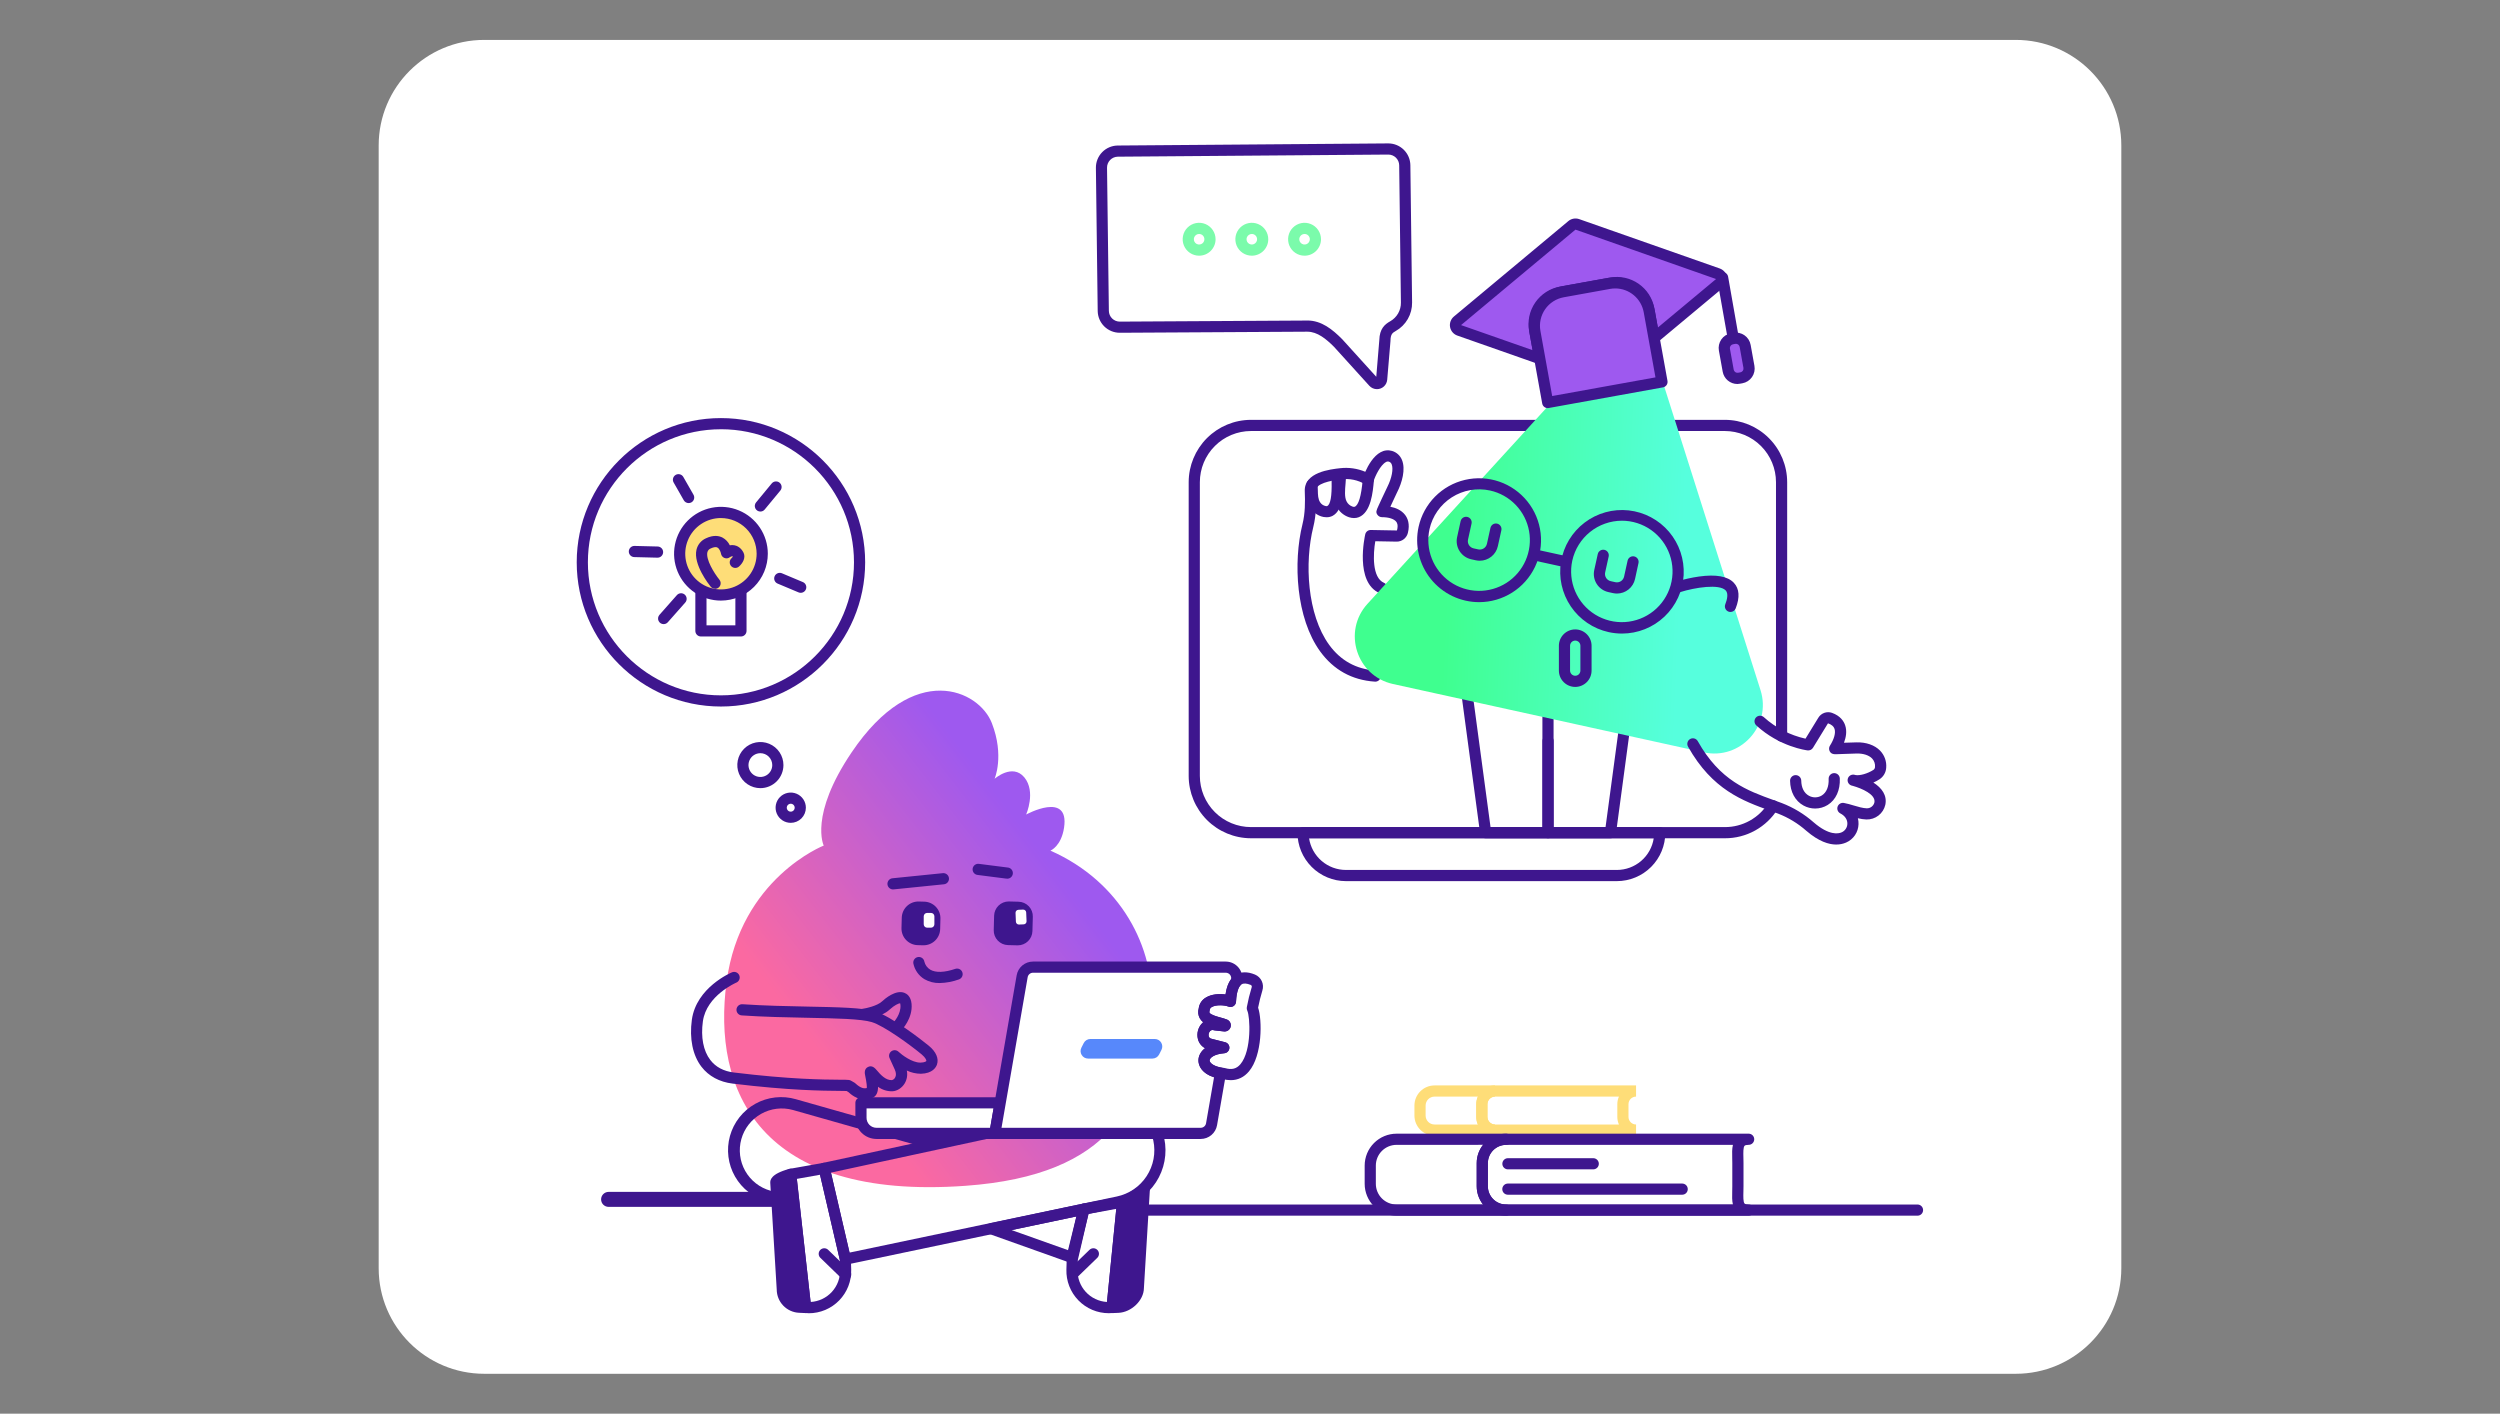 <?xml version="1.0" encoding="UTF-8"?>
<svg id="Layer_1" xmlns="http://www.w3.org/2000/svg" width="73.685in" height="41.667in" xmlns:xlink="http://www.w3.org/1999/xlink" version="1.1" viewBox="0 0 5305.329 3000">
  <rect x="0" y="0" width="5305.329" height="3000" fill="#808080" stroke="none"/>
  <!-- Generator: Adobe Illustrator 29.5.0, SVG Export Plug-In . SVG Version: 2.1.0 Build 137)  -->
  <defs>
    <style>
      .st0 {
        fill: #5788fb;
      }

      .st1 {
        fill: url(#linear-gradient1);
      }

      .st2 {
        fill: url(#linear-gradient);
      }

      .st3 {
        fill: #3e168e;
      }

      .st4 {
        fill: #9e59ef;
      }

      .st5 {
        fill: #fff;
      }

      .st6 {
        fill: #fedd78;
      }

      .st7 {
        fill: #7bfbab;
      }
    </style>
    <linearGradient id="linear-gradient" x1="2908.801" y1="4608.893" x2="3674.939" y2="4575.312" gradientTransform="translate(0 5784) scale(1 -1)" gradientUnits="userSpaceOnUse">
      <stop offset=".213" stop-color="#3fff8f"/>
      <stop offset=".862" stop-color="#56ffdd"/>
    </linearGradient>
    <linearGradient id="linear-gradient1" x1="1210.867" y1="3124.599" x2="2642.944" y2="4231.506" gradientTransform="translate(0 5784) scale(1 -1)" gradientUnits="userSpaceOnUse">
      <stop offset=".375" stop-color="#fb69a1"/>
      <stop offset=".725" stop-color="#9e59ef"/>
    </linearGradient>
  </defs>
  <path class="st5" d="M1027.587,84.67h3250.154c123.62,0,223.983,100.364,223.983,223.983v2382.694c0,123.62-100.364,223.984-223.984,223.984H1027.587c-123.62,0-223.984-100.364-223.984-223.984V308.653c0-123.62,100.364-223.983,223.983-223.983Z"/>
  <path class="st3" d="M1644.301,2561.145h-352.776c-4.218,0-8.264-1.676-11.247-4.659-2.983-2.984-4.658-7.032-4.658-11.251,0-4.219,1.675-8.267,4.658-11.251,2.983-2.972,7.029-4.659,11.247-4.659h352.776c4.219,0,8.264,1.687,11.247,4.659,2.984,2.984,4.659,7.032,4.659,11.251,0,4.219-1.675,8.267-4.659,11.251-2.983,2.984-7.028,4.659-11.247,4.659h0Z"/>
  <path class="st3" d="M4069.192,2579.831h-1643.515c-3.143,0-6.151-1.247-8.377-3.473s-3.473-5.234-3.473-8.389c0-3.143,1.247-6.151,3.473-8.377,2.226-2.226,5.234-3.473,8.377-3.473h1643.515c3.143,0,6.151,1.247,8.377,3.473,2.226,2.226,3.473,5.234,3.473,8.377,0,3.155-1.247,6.164-3.473,8.389-2.226,2.226-5.234,3.473-8.377,3.473h0Z"/>
  <path class="st3" d="M3660.441,1778.888h-1005.673c-35.061-.049-68.667-13.99-93.456-38.767-24.789-24.789-38.73-58.395-38.779-93.444v-623.497c.049-35.061,13.99-68.667,38.779-93.458,24.789-24.789,58.395-38.733,93.456-38.773h1005.673c35.049.057,68.63,14.009,93.407,38.795,24.776,24.781,38.718,58.387,38.754,93.436v538.821c0,3.143-1.247,6.151-3.473,8.377-2.226,2.226-5.234,3.473-8.377,3.473-3.155,0-6.164-1.247-8.389-3.473-2.226-2.226-3.473-5.234-3.473-8.377v-538.821c-.037-28.775-11.471-56.352-31.821-76.702-20.337-20.342-47.926-31.786-76.69-31.821h-1005.612c-28.775.034-56.353,11.478-76.702,31.821-20.337,20.35-31.784,47.926-31.821,76.702v623.497c.037,28.763,11.483,56.353,31.821,76.69,20.349,20.337,47.926,31.784,76.702,31.808h1005.673c18.478.049,36.663-4.635,52.818-13.623,16.155-8.989,29.729-21.964,39.427-37.691.819-1.345,1.883-2.495,3.155-3.424,1.26-.917,2.703-1.578,4.219-1.932,1.529-.367,3.106-.416,4.647-.171,1.553.257,3.033.807,4.353,1.639,1.333.819,2.483,1.908,3.388,3.18.917,1.272,1.565,2.715,1.908,4.244.355,1.529.391,3.106.135,4.647-.269,1.541-.844,3.021-1.676,4.341-11.813,19.163-28.347,34.976-48.024,45.921-19.677,10.945-41.836,16.656-64.35,16.583Z"/>
  <path class="st3" d="M3417.58,1778.888h-132.37c-3.155,0-6.164-1.26-8.389-3.473-2.226-2.226-3.473-5.246-3.473-8.389v-194.665c0-3.143,1.247-6.151,3.473-8.377,2.226-2.226,5.234-3.473,8.389-3.473,3.143,0,6.151,1.247,8.377,3.473,2.226,2.226,3.473,5.234,3.473,8.377v182.815h110.137l27.345-203.568c.183-1.565.66-3.082,1.431-4.464.77-1.382,1.81-2.593,3.057-3.559,1.235-.978,2.666-1.688,4.195-2.104,1.516-.416,3.106-.514,4.672-.306,1.565.208,3.07.734,4.439,1.529,1.358.795,2.544,1.859,3.485,3.131.942,1.26,1.627,2.703,2.005,4.231.379,1.541.453,3.131.208,4.684l-28.702,213.878c-.391,2.837-1.798,5.442-3.95,7.325-2.165,1.895-4.928,2.935-7.802,2.935Z"/>
  <path class="st3" d="M3285.113,1778.888h-132.37c-2.874,0-5.65-1.027-7.815-2.923-2.152-1.883-3.559-4.5-3.938-7.338l-38.534-286.899c-.245-1.553-.171-3.143.208-4.684.379-1.529,1.064-2.972,2.006-4.231.942-1.272,2.128-2.336,3.497-3.131,1.357-.795,2.862-1.321,4.427-1.529s3.155-.11,4.684.306c1.516.416,2.947,1.125,4.182,2.103,1.247.966,2.287,2.177,3.057,3.559s1.26,2.898,1.431,4.464l37.152,276.589h110.076v-237.431c0-3.143,1.247-6.151,3.473-8.377,2.226-2.226,5.234-3.473,8.377-3.473s6.164,1.247,8.389,3.473c2.214,2.226,3.473,5.234,3.473,8.377v249.281c0,3.131-1.247,6.139-3.449,8.353-2.201,2.226-5.197,3.485-8.328,3.51h0Z"/>
  <path class="st3" d="M2918.003,1446.497h-.819c-48.257-3.388-87.133-24.935-115.603-64.094-51.216-70.416-57.661-189.064-37.568-269.863,5.845-23.492,5.821-47.718,4.892-70.392-1.59-40.026,54.188-46.239,75.198-48.587,18.087-2.067,36.407.562,53.197,7.607,6.335-14.333,17.586-33.557,32.713-41.592,3.644-2.042,7.668-3.339,11.826-3.791,4.146-.452,8.353-.073,12.352,1.137,4.684,1.394,8.988,3.816,12.608,7.093,3.608,3.278,6.445,7.325,8.279,11.85,8.279,19.652.281,48.22-9.979,68.361-.086.196-.183.391-.293.563-1.064,2.006-8.622,18.062-14.32,30.549,11.128,2.152,23.26,6.934,31.233,17.243,5.43,6.995,10.774,19.396,5.944,38.424-1.321,5.246-4.366,9.906-8.634,13.232-4.268,3.339-9.527,5.148-14.944,5.148l-45.554-.844c-4.574,27.308-7.179,77.387,18.662,88.369,2.898,1.235,5.185,3.559,6.359,6.481,1.174,2.911,1.149,6.176-.073,9.074-1.235,2.898-3.559,5.185-6.482,6.359-2.91,1.174-6.176,1.15-9.074-.073-53.381-22.673-31.637-120.703-30.696-124.861.599-2.654,2.103-5.026,4.244-6.714,2.14-1.675,4.806-2.568,7.533-2.507l55.325,1.027c.183-.147.318-.367.379-.599,3.045-11.813-.55-16.448-1.712-17.977-4.72-6.054-15.935-9.649-30.182-9.649-1.822,0-3.632-.428-5.271-1.235s-3.057-1.993-4.17-3.449c-4.305-5.687-2.654-9.331,1.834-19.078l7.13-15.47c9.331-20.105,11.19-23.713,11.777-24.899,9.478-18.723,13.257-38.534,9.16-48.208-.502-1.345-1.309-2.544-2.372-3.51-1.052-.966-2.323-1.663-3.706-2.03-1.027-.293-2.091-.355-3.143-.196s-2.055.538-2.935,1.125c-11.642,6.188-22.979,29.974-26.195,40.736-.526,1.798-1.492,3.461-2.788,4.818-1.309,1.357-2.923,2.385-4.696,3.008-1.785.611-3.681.783-5.552.514-1.859-.269-3.632-.978-5.173-2.067-15.067-8.891-32.664-12.547-50.018-10.395-25.034,2.8-54.726,9.221-54.151,24.055,1.003,24.459,1.003,50.715-5.552,77.093-18.772,75.43-13.22,185.64,33.728,250.211,24.141,33.215,57.135,51.485,98.066,54.359,3.143.098,6.115,1.455,8.255,3.754,2.152,2.299,3.302,5.356,3.192,8.499-.11,3.143-1.467,6.115-3.767,8.267-2.299,2.14-5.356,3.29-8.5,3.18l.037-.061h0Z"/>
  <path class="st3" d="M2873.366,1099.381c-3.583-.024-7.142-.611-10.554-1.737-5.723-1.908-11.019-4.916-15.568-8.866-4.561-3.95-8.291-8.756-10.982-14.161-7.57-14.957-5.931-33.618-4.513-50.079.416-4.61.783-8.988.929-12.939.061-1.553.416-3.082,1.064-4.5.648-1.419,1.578-2.69,2.715-3.754,1.137-1.064,2.482-1.883,3.938-2.434,1.455-.538,3.008-.783,4.574-.734,1.553.061,3.082.416,4.501,1.064,1.418.648,2.69,1.577,3.754,2.715,1.052,1.137,1.883,2.483,2.421,3.938.55,1.455.795,3.008.746,4.574-.159,4.525-.562,9.172-.99,14.113-1.174,13.293-2.483,28.409,2.152,37.348,1.272,2.605,3.045,4.916,5.222,6.824,2.177,1.908,4.708,3.375,7.448,4.305,1.419.587,2.984.734,4.488.428,8.316-3.314,14.052-22.526,17.085-57.111l.135-1.516c.281-3.143,1.81-6.041,4.231-8.059,2.421-2.03,5.552-2.996,8.695-2.715s6.054,1.81,8.071,4.231c2.018,2.434,2.996,5.552,2.715,8.695l-.135,1.492c-2.152,23.297-5.846,66.686-31.943,77.069-3.253,1.26-6.714,1.871-10.199,1.81h-.001Z"/>
  <path class="st3" d="M2815.032,1097.657c-2.103,0-4.207-.196-6.274-.575-5.466-1.064-10.664-3.204-15.299-6.298s-8.609-7.081-11.691-11.716c-8.463-12.743-8.72-26.647-8.939-38.803,0-3.742-.147-7.276-.416-10.774-.22-3.143.807-6.249,2.861-8.634,2.054-2.385,4.977-3.864,8.12-4.097,3.143-.232,6.262.795,8.646,2.862,2.385,2.055,3.852,4.977,4.085,8.12.306,4.207.391,8.23.452,12.131.22,10.786.367,19.237,5.002,26.195,1.321,2.018,3.021,3.742,5.014,5.1,1.993,1.345,4.244,2.275,6.604,2.739,1.125.33,2.323.33,3.448,0,6.787-3.681,9.894-21.059,9.196-51.718v-1.357c-.024-1.565.245-3.106.807-4.561.575-1.455,1.419-2.776,2.495-3.901,1.076-1.125,2.372-2.018,3.791-2.654,1.431-.624,2.959-.954,4.525-.99,1.553-.037,3.094.245,4.549.807,1.455.563,2.776,1.406,3.901,2.495,1.125,1.076,2.018,2.36,2.654,3.791.624,1.419.954,2.96.991,4.513v1.308c.477,21.169,1.333,60.572-21.548,73.021-4.011,2.079-8.475,3.106-12.975,2.996h0Z"/>
  <path class="st2" d="M3736.091,1464.681l-204.167-643.757c-1.027-3.713-2.397-7.322-4.097-10.776l-.868.302-233.322,42.135-391.532,428.67c-53.54,58.603-23.541,153.172,53.882,170.268l659.512,145.063c77.68,17.011,144.574-56.255,120.593-131.905Z"/>
  <path class="st3" d="M3138.949,1277.843c-19.677,0-39.109-4.427-56.854-12.926-17.745-8.512-33.349-20.888-45.676-36.211-12.339-15.336-21.071-33.239-25.572-52.403-4.488-19.151-4.635-39.072-.416-58.297,5.344-24.19,17.414-46.386,34.829-64.02,17.414-17.634,39.452-29.986,63.58-35.624,24.128-5.65,49.369-4.366,72.789,3.705,23.431,8.084,44.098,22.612,59.63,41.922,15.531,19.31,25.29,42.619,28.14,67.236,2.862,24.618-1.309,49.529-11.997,71.884-10.701,22.355-27.491,41.237-48.452,54.457-20.961,13.22-45.224,20.252-70,20.276ZM3033.569,1123.094c-4.549,20.814-2.837,42.509,4.928,62.345,7.778,19.836,21.255,36.932,38.73,49.113,17.476,12.18,38.167,18.907,59.471,19.335,21.303.416,42.252-5.479,60.205-16.95,17.94-11.483,32.09-28.017,40.638-47.535,8.56-19.518,11.129-41.127,7.411-62.1-3.73-20.973-13.587-40.381-28.335-55.753-14.749-15.372-33.716-26.036-54.518-30.634-27.944-6.115-57.172-.893-81.263,14.516s-41.09,39.745-47.266,67.664Z"/>
  <path class="st3" d="M3442.198,1344.505c-9.6,0-19.163-1.039-28.543-3.106-32.726-7.252-61.428-26.758-80.212-54.53-18.784-27.76-26.219-61.66-20.778-94.74,5.455-33.08,23.358-62.809,50.055-83.086,26.696-20.276,60.143-29.558,93.468-25.938,33.325,3.632,63.996,19.885,85.702,45.419,21.707,25.547,32.811,58.431,31.026,91.903-1.798,33.471-16.351,64.998-40.662,88.075-24.312,23.077-56.536,35.954-90.056,36.003ZM3441.721,1105.007c-24.544.073-48.33,8.512-67.444,23.908-19.114,15.397-32.408,36.859-37.691,60.816-4.745,21.768-2.617,44.466,6.09,64.974,8.695,20.496,23.554,37.801,42.497,49.504,18.955,11.716,41.066,17.255,63.299,15.861,22.22-1.382,43.475-9.637,60.816-23.615,17.341-13.978,29.925-32.995,36.015-54.42,6.078-21.426,5.357-44.209-2.054-65.219-7.411-20.998-21.157-39.183-39.341-52.048-18.185-12.865-39.916-19.762-62.186-19.762Z"/>
  <path class="st3" d="M3140.367,1189.914c-2.898,0-5.784-.306-8.622-.929l-9.747-2.152c-10.138-2.275-18.968-8.475-24.556-17.231-5.601-8.756-7.509-19.371-5.307-29.521l7.496-34.095c.33-1.529.966-2.959,1.859-4.244.893-1.272,2.018-2.372,3.339-3.204,1.309-.844,2.776-1.419,4.305-1.688s3.106-.245,4.623.086c1.529.342,2.972.966,4.244,1.859,1.284.893,2.372,2.03,3.204,3.339.844,1.308,1.419,2.776,1.687,4.305.281,1.541.245,3.106-.086,4.635l-7.509,34.095c-.881,4.036-.122,8.255,2.103,11.74,2.226,3.473,5.735,5.931,9.771,6.812l9.747,2.152c4.036.893,8.255.135,11.74-2.091,3.473-2.226,5.931-5.748,6.812-9.783l7.509-34.095c.734-2.996,2.629-5.589,5.246-7.215,2.629-1.639,5.784-2.177,8.805-1.516,3.021.66,5.65,2.483,7.35,5.063s2.323,5.723,1.749,8.756l-7.509,34.095c-1.932,8.719-6.763,16.522-13.721,22.123-6.958,5.601-15.605,8.671-24.532,8.707Z"/>
  <path class="st3" d="M3431.51,1259.572c-2.898,0-5.797-.318-8.622-.954l-9.747-2.152c-5.039-1.113-9.808-3.204-14.039-6.151-4.232-2.959-7.839-6.714-10.615-11.055-2.776-4.354-4.671-9.209-5.577-14.284-.905-5.075-.795-10.285.318-15.323l7.497-34.095c.746-3.008,2.629-5.589,5.259-7.228,2.617-1.626,5.772-2.164,8.793-1.504,3.021.66,5.662,2.47,7.362,5.063,1.7,2.58,2.323,5.723,1.736,8.756l-7.496,34.095c-.893,4.036-.135,8.255,2.091,11.74s5.748,5.943,9.783,6.836l9.734,2.152c4.036.893,8.267.135,11.74-2.091,3.485-2.226,5.931-5.748,6.824-9.783l7.497-34.095c.746-2.996,2.629-5.589,5.246-7.228,2.629-1.626,5.784-2.165,8.805-1.504s5.662,2.483,7.362,5.063c1.7,2.58,2.323,5.723,1.736,8.756l-7.411,34.12c-1.932,8.732-6.763,16.534-13.721,22.147-6.958,5.613-15.629,8.683-24.556,8.719Z"/>
  <path class="st3" d="M3320.015,1203.293c-.856,0-1.712-.086-2.544-.281l-59.165-12.926c-2.996-.746-5.589-2.629-7.228-5.258-1.627-2.617-2.165-5.785-1.504-8.793.66-3.021,2.483-5.662,5.063-7.362s5.724-2.324,8.756-1.736l59.165,12.926c2.85.636,5.356,2.299,7.069,4.672,1.7,2.373,2.47,5.283,2.152,8.181-.318,2.911-1.688,5.589-3.865,7.546-2.165,1.944-4.989,3.033-7.9,3.033Z"/>
  <path class="st3" d="M3672.291,1298.669c-1.467,0-2.935-.269-4.305-.807-2.935-1.149-5.283-3.412-6.555-6.286-1.259-2.886-1.333-6.139-.196-9.074,3.84-9.832,7.105-22.918.929-29.534-13.452-14.345-64.668-6.457-96.843,3.644-2.996.954-6.249.673-9.038-.783-2.788-1.443-4.892-3.938-5.845-6.946-.942-2.996-.66-6.249.783-9.037,1.455-2.788,3.95-4.892,6.946-5.846,15.446-4.684,31.234-8.206,47.205-10.529,36.138-5.075,61.061-.611,74.073,13.269,11.764,12.547,13.061,30.842,3.877,54.383-.856,2.226-2.372,4.133-4.341,5.479-1.969,1.345-4.305,2.067-6.689,2.067Z"/>
  <path class="st3" d="M3342.835,1457.723c-9.196-.012-18.002-3.669-24.507-10.162-6.506-6.506-10.163-15.323-10.175-24.52v-52.671c0-9.196,3.657-18.014,10.163-24.52,6.506-6.506,15.323-10.162,24.52-10.162,9.196,0,18.014,3.657,24.519,10.162,6.506,6.506,10.163,15.323,10.163,24.52v52.671c-.012,9.196-3.669,18.014-10.175,24.52-6.494,6.494-15.311,10.15-24.507,10.162h-0ZM3342.835,1359.4c-2.911,0-5.699,1.162-7.753,3.216-2.054,2.054-3.216,4.843-3.216,7.753v52.671c0,2.911,1.162,5.699,3.216,7.766,2.054,2.055,4.843,3.204,7.753,3.204,2.91,0,5.699-1.149,7.753-3.204,2.067-2.067,3.216-4.855,3.216-7.766v-52.671c0-2.911-1.15-5.699-3.216-7.753-2.054-2.055-4.843-3.216-7.753-3.216Z"/>
  <path class="st3" d="M3896.784,1792.23c-15.605,0-37.067-6.323-63.507-29.167-17.781-15.702-38.216-28.115-60.351-36.639-5.479-2.055-11.043-4.048-16.669-6.078-57.429-20.716-122.549-44.16-174.059-135.94-.758-1.357-1.247-2.85-1.431-4.39-.183-1.553-.061-3.118.367-4.623.416-1.492,1.137-2.898,2.103-4.121.954-1.223,2.152-2.238,3.51-3.008,1.357-.758,2.861-1.247,4.402-1.431,1.541-.183,3.119-.061,4.61.367,1.504.416,2.898,1.137,4.121,2.103,1.223.954,2.25,2.152,3.008,3.51,47.181,84.064,105.245,104.988,161.414,125.228,5.748,2.055,11.386,4.109,16.913,6.164,24.813,9.514,47.731,23.382,67.652,40.944,32.701,28.286,52.317,24.275,59.239,21.23,3.546-1.529,6.591-4.048,8.768-7.252,2.177-3.216,3.388-6.971,3.485-10.847.269-9.074-5.149-17.109-14.871-22.086-2.532-1.296-4.513-3.449-5.589-6.078-1.076-2.617-1.174-5.552-.281-8.243.905-2.691,2.739-4.977,5.173-6.433,2.434-1.455,5.32-1.981,8.12-1.492,7.007,1.382,13.941,3.167,20.753,5.344,9.502,2.837,19.396,5.772,27.773,6.053,3.706.11,7.338-1.052,10.297-3.29,2.959-2.226,5.063-5.405,5.98-9.001,3.559-17.084-27.161-30.169-45.799-35.342-1.015-.208-2.006-.489-2.996-.795-2.886-.966-5.295-3.021-6.714-5.711-1.419-2.69-1.749-5.833-.917-8.768.832-2.923,2.764-5.418,5.393-6.971,2.617-1.541,5.735-2.018,8.707-1.333.734.171,1.48.367,2.152.587,9.074,1.737,25.865-2.984,38.082-10.909.978-.66,1.785-1.541,2.372-2.568.587-1.015.929-2.165,1.015-3.339.355-3.326-.024-6.702-1.101-9.869-1.076-3.167-2.837-6.066-5.148-8.499-6.787-6.995-19.017-10.896-32.738-10.444h-1.015c-2.311,0-21.365.685-31.601,1.076l-9.649.342c-4.879.196-12.938.477-15.69-8.279-.502-1.639-.648-3.363-.404-5.063.232-1.7.832-3.326,1.761-4.757,8.915-13.966,12.535-27.333,9.674-35.734-1.749-5.161-6.164-8.952-13.489-11.606-.135-.012-.257.012-.379.061-.11.061-.208.159-.269.269l-31.539,51.485c-1.186,1.932-2.898,3.485-4.941,4.476-2.054.978-4.329,1.357-6.579,1.088-2.397-.281-59.422-7.594-108.804-53.026-2.311-2.128-3.693-5.087-3.816-8.23-.134-3.143.991-6.213,3.119-8.524,2.128-2.311,5.087-3.693,8.23-3.816,3.143-.135,6.213.991,8.524,3.119,25.021,22.575,55.46,38.29,88.369,45.603l27.308-44.551c2.91-4.769,7.387-8.389,12.657-10.248,5.259-1.871,11.019-1.871,16.289-.012,17.867,6.469,24.997,17.867,27.858,26.281,4.317,12.608,1.81,25.853-2.47,37.177,17.243-.648,23.957-.868,26.464-.819,20.411-.624,38.791,5.797,50.213,17.61,4.635,4.782,8.194,10.505,10.419,16.779,2.238,6.274,3.094,12.963,2.519,19.603-.306,4.855-1.749,9.588-4.195,13.807-2.458,4.207-5.846,7.802-9.93,10.48-4.158,2.678-8.524,5.038-13.061,7.044,17.855,11.398,29.485,27.174,25.327,47.156-2.042,9.062-7.178,17.121-14.516,22.808-7.35,5.686-16.436,8.646-25.718,8.365-6.078-.269-12.119-1.162-18.026-2.654,1.052,4.097,1.516,8.328,1.382,12.559-.22,8.365-2.825,16.485-7.509,23.407-4.684,6.922-11.263,12.364-18.931,15.678-6.579,2.825-13.673,4.256-20.826,4.182Z"/>
  <path class="st3" d="M3851.976,1715.797c-8.56-.012-16.986-2.152-24.507-6.249-17.879-9.759-28.335-28.947-28.702-52.635-.049-3.143,1.162-6.176,3.351-8.426,2.189-2.262,5.185-3.559,8.328-3.595,3.143-.049,6.176,1.162,8.438,3.351,2.25,2.189,3.547,5.185,3.596,8.328.208,15.091,6.029,26.525,16.35,32.151,4.195,2.311,8.915,3.473,13.697,3.363,4.782-.11,9.453-1.48,13.526-3.987,10.065-6.261,15.238-18.747,14.553-35.11-.135-3.143.978-6.212,3.106-8.524,2.128-2.324,5.1-3.693,8.243-3.828,3.143-.135,6.213.978,8.524,3.106,2.323,2.128,3.693,5.1,3.828,8.243,1.064,24.911-8.316,45.407-25.706,56.242-7.998,4.965-17.219,7.582-26.623,7.57Z"/>
  <path class="st4" d="M3645.717,580.977l-298.418-104.811c-1.92-.68-3.975-.847-5.98-.489-2.006.36-3.877,1.233-5.442,2.536l-242.922,202.596c-1.602,1.331-2.813,3.061-3.522,5.013-.709,1.953-.88,4.059-.514,6.104.367,2.043,1.272,3.952,2.629,5.533,1.345,1.58,3.082,2.774,5.051,3.461l171.014,60.088-10.97-60.822c-1.614-8.932-1.443-18.096.477-26.966,1.932-8.87,5.589-17.274,10.762-24.73,5.173-7.457,11.765-13.823,19.408-18.732,7.631-4.909,16.155-8.266,25.094-9.879l106.468-19.224c8.94-1.614,18.099-1.452,26.966.476s17.28,5.584,24.728,10.759c7.46,5.175,13.831,11.769,18.735,19.405,4.904,7.635,8.267,16.162,9.881,25.094l10.97,60.822,139.23-116.105c1.59-1.333,2.813-3.065,3.522-5.019.697-1.954.881-4.06.514-6.106-.379-2.045-1.284-3.955-2.629-5.537-1.345-1.581-3.094-2.779-5.051-3.468h0Z"/>
  <path class="st3" d="M3267.613,772.861c-1.333.002-2.654-.223-3.913-.668l-171.051-60.09c-3.938-1.378-7.435-3.776-10.15-6.951-2.703-3.175-4.525-7.012-5.271-11.119-.734-4.108-.367-8.338,1.052-12.26,1.431-3.921,3.877-7.393,7.093-10.06l242.898-202.596c3.143-2.61,6.91-4.362,10.933-5.087,4.023-.725,8.157-.399,12.021.949l298.418,104.811c3.913,1.409,7.387,3.823,10.077,7.001,2.69,3.177,4.488,7.006,5.234,11.102.734,4.096.379,8.313-1.027,12.229-1.406,3.916-3.828,7.393-6.995,10.079l-139.218,116.106c-1.59,1.33-3.498,2.22-5.54,2.579-2.042.361-4.146.177-6.102-.53-1.945-.707-3.681-1.913-5.014-3.498-1.345-1.586-2.238-3.494-2.605-5.536l-10.97-60.821c-1.333-7.402-4.121-14.468-8.181-20.796-4.06-6.329-9.331-11.794-15.507-16.085-6.176-4.291-13.134-7.323-20.484-8.924s-14.944-1.739-22.343-.405l-106.492,19.246c-14.944,2.717-28.189,11.248-36.847,23.721-8.646,12.473-12.009,27.869-9.319,42.812l10.97,60.8c.306,1.708.232,3.462-.208,5.14s-1.247,3.238-2.36,4.57c-1.113,1.332-2.507,2.403-4.072,3.139-1.578.735-3.29,1.117-5.026,1.118v.021h-.001ZM3343.349,487.287l-242.812,202.596,151.802,53.192-7.374-40.799c-3.791-21.133.954-42.908,13.195-60.546,12.242-17.637,30.989-29.698,52.109-33.533l106.468-19.224c21.132-3.812,42.912.923,60.559,13.165,17.647,12.243,29.705,30.989,33.52,52.119l7.374,40.777,123.54-102.914-298.382-104.833h-0Z"/>
  <path class="st4" d="M3316.444,619.032l98.348-17.767c19.127-3.455,38.84.829,54.812,11.91,15.959,11.08,26.868,28.05,30.329,47.176l27.075,149.887-242.567,43.821-27.088-149.93c-3.448-19.12.844-38.825,11.924-54.782,11.08-15.958,28.054-26.862,47.168-30.315h-0Z"/>
  <path class="st3" d="M3284.428,866.035c-2.776-.006-5.454-.984-7.582-2.764-2.128-1.781-3.559-4.25-4.06-6.978l-27.088-149.943c-1.981-10.998-1.786-22.279.587-33.199,2.372-10.921,6.873-21.267,13.244-30.447,6.371-9.181,14.492-17.016,23.896-23.058,9.404-6.043,19.897-10.175,30.891-12.158l98.372-17.761c22.208-3.982,45.089,1.006,63.617,13.872,18.539,12.865,31.209,32.555,35.245,54.753l27.075,149.922c.55,3.092-.134,6.28-1.92,8.863-1.798,2.582-4.537,4.347-7.631,4.909l-242.506,43.795c-.709.13-1.419.194-2.14.194h0ZM3427.841,612.078c-3.669.001-7.338.333-10.945.991l-98.348,17.759c-7.937,1.425-15.519,4.399-22.306,8.755-6.8,4.356-12.657,10.007-17.268,16.631-4.598,6.623-7.851,14.089-9.563,21.971-1.724,7.882-1.871,16.024-.44,23.962l24.96,138.262,219.198-39.592-24.96-138.262c-2.58-14.135-10.016-26.921-21.047-36.141-11.019-9.22-24.911-14.292-39.28-14.335Z"/>
  <path class="st3" d="M3678.369,730.187c-2.788-.004-5.479-.989-7.607-2.782-2.14-1.793-3.571-4.28-4.048-7.025l-22.832-129.187c-.538-3.099.159-6.287,1.969-8.864,1.81-2.577,4.562-4.33,7.656-4.876,3.106-.547,6.286.16,8.866,1.965,2.581,1.805,4.329,4.559,4.879,7.658l22.734,129.208c.55,3.095-.159,6.281-1.969,8.855-1.798,2.574-4.55,4.328-7.643,4.875-.66.106-1.333.164-2.006.172Z"/>
  <path class="st4" d="M3680.289,717.836l-4.794.866c-10.835,1.958-18.026,12.328-16.069,23.163l8.035,44.518c1.957,10.835,12.327,18.032,23.162,16.075l4.794-.866c10.835-1.958,18.038-12.328,16.082-23.163l-8.047-44.518c-1.957-10.835-12.327-18.032-23.162-16.075Z"/>
  <path class="st3" d="M3686.991,814.889c-7.435-.01-14.638-2.632-20.35-7.411-5.699-4.778-9.551-11.409-10.859-18.733l-8.035-44.528c-.77-4.119-.709-8.348.171-12.444.88-4.096,2.556-7.978,4.928-11.425,2.385-3.446,5.43-6.389,8.939-8.658,3.522-2.269,7.46-3.82,11.581-4.565l4.806-.862c4.109-.742,8.328-.668,12.4.219,4.085.888,7.949,2.571,11.373,4.953,3.436,2.382,6.359,5.416,8.609,8.93,2.262,3.514,3.803,7.438,4.537,11.547l8.047,44.528c.746,4.107.672,8.321-.22,12.4-.88,4.08-2.556,7.945-4.94,11.374-2.385,3.429-5.418,6.356-8.927,8.611-3.51,2.256-7.435,3.797-11.545,4.535l-4.782.862c-1.883.393-3.803.616-5.735.668ZM3683.848,729.627c-.489,0-.991.043-1.467.128l-4.782.862c-2.104.394-3.962,1.602-5.173,3.364-1.223,1.761-1.688,3.93-1.296,6.033l8.034,44.507c.404,2.099,1.614,3.955,3.375,5.166,1.761,1.212,3.926,1.678,6.029,1.3l4.782-.862c2.103-.397,3.95-1.608,5.161-3.368,1.211-1.76,1.688-3.927,1.309-6.029l-8.047-44.528c-.33-1.859-1.308-3.542-2.764-4.754-1.443-1.213-3.277-1.88-5.161-1.884v.065Z"/>
  <path class="st3" d="M3431.204,1869.861h-574.971c-27.259-.037-53.393-10.872-72.678-30.157-19.273-19.273-30.121-45.407-30.145-72.679,0-3.143,1.247-6.151,3.473-8.377,2.226-2.226,5.234-3.473,8.377-3.473h756.918c3.143,0,6.164,1.247,8.377,3.473,2.226,2.226,3.473,5.234,3.473,8.377-.024,27.271-10.872,53.405-30.145,72.679-19.273,19.285-45.42,30.121-72.678,30.157ZM2778.002,1778.888c2.861,18.699,12.327,35.771,26.672,48.11,14.345,12.327,32.64,19.127,51.558,19.151h574.971c18.919-.024,37.214-6.824,51.558-19.151,14.357-12.339,23.81-29.411,26.672-48.11h-731.432Z"/>
  <path class="st6" d="M3172.64,2410.04h-128.371c-11.312-.012-22.147-4.5-30.145-12.486-7.998-7.986-12.498-18.821-12.511-30.133v-21.401c.012-11.3,4.513-22.123,12.511-30.108,7.986-7.998,18.821-12.486,30.121-12.498h128.371v23.712c-4.268,0-8.353,1.687-11.361,4.696-3.021,3.008-4.72,7.093-4.72,11.361v27.064c0,4.268,1.7,8.353,4.72,11.361,3.008,3.021,7.093,4.72,11.361,4.72l.024,23.713h-0ZM3044.27,2327.126c-5.014,0-9.832,1.981-13.379,5.528s-5.54,8.353-5.552,13.366v21.401c.012,5.014,2.006,9.832,5.552,13.366,3.546,3.547,8.365,5.54,13.379,5.54h91.988c-2.25-5.063-3.412-10.541-3.412-16.081v-27.064c0-5.54,1.162-11.006,3.412-16.057h-91.989Z"/>
  <path class="st6" d="M3471.939,2410.04h-299.311c-10.542-.012-20.655-4.207-28.115-11.667-7.46-7.46-11.654-17.574-11.667-28.127v-27.064c.012-10.554,4.219-20.655,11.679-28.115,7.448-7.447,17.561-11.642,28.103-11.654h299.311v23.712c-4.268,0-8.352,1.687-11.361,4.696-3.021,3.008-4.708,7.093-4.72,11.361v27.064c.012,4.268,1.7,8.353,4.72,11.361,3.009,3.021,7.093,4.72,11.361,4.72v23.713h.001ZM3172.628,2327.126c-4.256,0-8.34,1.687-11.361,4.696-3.008,3.008-4.708,7.093-4.708,11.361v27.064c0,4.268,1.7,8.353,4.708,11.361,3.021,3.021,7.105,4.72,11.361,4.72h262.954c-2.25-5.063-3.412-10.541-3.412-16.081v-27.064c0-5.54,1.162-11.006,3.412-16.057h-262.954Z"/>
  <path class="st3" d="M3196.194,2579.831h-232.662c-17.916-.049-35.073-7.191-47.731-19.86-12.657-12.669-19.775-29.839-19.799-47.755v-38.791c.024-17.928,7.154-35.11,19.836-47.78,12.67-12.682,29.852-19.811,47.78-19.836h232.662c3.143,0,6.164,1.247,8.377,3.473,2.226,2.226,3.473,5.234,3.473,8.389,0,3.143-1.247,6.151-3.473,8.377-2.214,2.226-5.234,3.473-8.377,3.473-10.285,0-20.154,4.085-27.43,11.361-7.276,7.276-11.361,17.145-11.361,27.43v49.052c0,10.297,4.084,20.166,11.361,27.442,7.277,7.264,17.145,11.361,27.43,11.361,3.143,0,6.164,1.247,8.377,3.473,2.226,2.214,3.473,5.234,3.473,8.377s-1.247,6.164-3.473,8.377c-2.214,2.226-5.234,3.473-8.377,3.473l-.086-.037h-0ZM2963.532,2429.521c-11.63.037-22.771,4.672-30.977,12.902-8.218,8.23-12.828,19.371-12.841,31.001v38.791c.012,11.642,4.635,22.807,12.865,31.038,8.23,8.23,19.395,12.853,31.038,12.865h183.708c-8.769-11.019-13.538-24.703-13.513-38.791v-49.052c-.012-14.088,4.757-27.773,13.513-38.803l-183.794.049h0Z"/>
  <path class="st3" d="M3710.85,2579.831h-514.656c-16.583,0-32.481-6.591-44.196-18.307-11.728-11.728-18.307-27.626-18.307-44.196v-49.052c0-16.583,6.579-32.481,18.307-44.196,11.716-11.728,27.614-18.307,44.196-18.307h514.656c3.143,0,6.164,1.247,8.389,3.473,2.214,2.214,3.461,5.234,3.461,8.377s-1.247,6.164-3.461,8.377c-2.226,2.226-5.246,3.473-8.389,3.473-4.305,0-7.46.734-8.622,2.006-3.057,3.155-2.752,14.834-2.495,25.131,0,3.73.208,7.595.208,11.642v49.052c0,4.048,0,7.912-.208,11.642-.257,10.297-.562,21.976,2.495,25.131,1.235,1.272,4.317,2.005,8.622,2.005,3.143,0,6.164,1.247,8.389,3.473,2.214,2.214,3.461,5.234,3.461,8.377,0,3.143-1.247,6.164-3.461,8.377-2.226,2.226-5.246,3.473-8.389,3.473v.049h-0ZM3196.194,2429.521c-10.297,0-20.154,4.085-27.43,11.361-7.276,7.276-11.361,17.145-11.361,27.43v49.052c0,10.297,4.085,20.166,11.361,27.442,7.276,7.264,17.133,11.361,27.43,11.361h481.295c-2.03-8.304-1.773-17.867-1.504-27.76,0-3.583.183-7.264.183-11.019v-49.052c0-3.754,0-7.435-.183-11.019-.269-9.893-.526-19.395,1.504-27.76l-481.295-.037Z"/>
  <path class="st3" d="M3569.896,2535.341h-369.996c-3.143,0-6.164-1.247-8.377-3.473-2.226-2.213-3.473-5.234-3.473-8.377,0-3.143,1.247-6.164,3.473-8.389,2.214-2.214,5.234-3.461,8.377-3.461h369.911c3.143,0,6.164,1.247,8.377,3.461,2.226,2.226,3.473,5.246,3.473,8.389,0,3.143-1.247,6.164-3.473,8.377-2.214,2.226-5.234,3.473-8.377,3.473h.086-0Z"/>
  <path class="st3" d="M3381.076,2481.532h-181.054c-3.143,0-6.151-1.26-8.377-3.473-2.226-2.226-3.473-5.246-3.473-8.389,0-3.143,1.247-6.151,3.473-8.377,2.226-2.226,5.234-3.473,8.377-3.473h181.054c3.143,0,6.151,1.247,8.377,3.473s3.473,5.234,3.473,8.377c0,3.143-1.247,6.164-3.473,8.389-2.226,2.214-5.234,3.473-8.377,3.473h0Z"/>
  <path class="st1" d="M2229.031,1805.095h.22s22.881-9.037,28.836-48.88c11.655-78.133-80.481-27.675-80.481-27.675,0,0,21.34-48.526-3.877-78.915-25.217-30.39-63.128,3.106-63.128,3.106,0,0,21.328-48.514-5.846-118.367-27.173-69.854-164.815-134.253-297.43,62.137-90.758,134.302-59.27,197.906-59.27,197.906,0,0-176.28,68.961-206.067,288.501-31.186,230.057,68.409,465.213,507.026,433.515,311.663-22.563,384.769-177.422,395.115-376.038,6.763-129.826-65.585-269.301-215.101-335.29h.001Z"/>
  <path class="st3" d="M2274.854,2680.441c-1.358-.012-2.703-.245-3.975-.697l-171.381-61.061c-2.434-.868-4.513-2.507-5.931-4.659-1.418-2.152-2.091-4.721-1.908-7.289.171-2.58,1.174-5.026,2.874-6.983,1.687-1.944,3.962-3.29,6.494-3.828l196.708-41.592c1.969-.416,3.999-.318,5.919.269,1.92.587,3.657,1.651,5.051,3.094s2.397,3.216,2.923,5.148c.526,1.945.55,3.975.073,5.931l-25.339,102.628c-.404,1.614-1.125,3.119-2.14,4.427-1.015,1.309-2.287,2.397-3.742,3.18-1.736.929-3.669,1.418-5.626,1.431h0ZM2146.972,2610.429l119.517,42.57,17.672-71.553-137.188,28.983Z"/>
  <path class="st3" d="M1644.3,2553.147c-.973-.012-1.943-.135-2.887-.367l-12.328-3.082h-.302c-14.415-3.816-27.93-10.444-39.761-19.518s-21.741-20.411-29.156-33.349c-7.416-12.939-12.189-27.21-14.043-42.008-1.853-14.797-.75-29.815,3.246-44.172,3.995-14.369,10.803-27.797,20.029-39.513,9.227-11.716,20.687-21.475,33.717-28.727,13.029-7.252,27.369-11.838,42.186-13.501,14.817-1.663,29.817-.367,44.129,3.816l291.933,82.89c1.529.391,2.963,1.101,4.219,2.054,1.256.954,2.308,2.152,3.093,3.522.786,1.37,1.29,2.886,1.482,4.452.193,1.578.07,3.167-.361,4.684-.432,1.516-1.162,2.935-2.148,4.17s-2.21,2.262-3.598,3.008c-1.388.758-2.913,1.223-4.484,1.382-1.572.159-3.159,0-4.668-.465l-291.848-82.878c-22.712-6.335-47.012-3.375-67.551,8.206-20.539,11.581-35.636,30.842-41.97,53.552-6.333,22.722-3.385,47.021,8.197,67.554,11.582,20.545,30.849,35.636,53.563,41.971l12.177,3.045c2.815.685,5.277,2.385,6.923,4.782,1.645,2.385,2.358,5.283,2.004,8.169-.352,2.874-1.748,5.528-3.921,7.435-2.173,1.92-4.974,2.984-7.873,2.972v-.085h-.001 0Z"/>
  <path class="st3" d="M1793.939,2683.951c-2.673,0-5.266-.905-7.359-2.568-2.094-1.663-3.564-3.987-4.17-6.591l-44.787-192.77c-.352-1.529-.397-3.118-.132-4.671.265-1.541.835-3.021,1.678-4.354.841-1.321,1.938-2.47,3.227-3.375,1.289-.893,2.743-1.529,4.279-1.871l604.037-130.413c13.024-2.739,26.452-2.886,39.525-.428,13.085,2.446,25.547,7.46,36.688,14.724,11.141,7.276,20.741,16.668,28.25,27.65,7.521,10.982,12.792,23.334,15.519,36.358,6.751,32.175.44,65.708-17.537,93.224-17.977,27.528-46.153,46.777-78.328,53.527l-578.453,121.327c-.801.159-1.618.232-2.436.232h-.001 0ZM1763.443,2488.405l39.441,169.73,567.053-119.015c12.889-2.703,25.119-7.9,36.003-15.323,10.872-7.423,20.178-16.913,27.381-27.944,7.203-11.019,12.168-23.346,14.614-36.284,2.434-12.939,2.299-26.232-.404-39.121-4.231-20.129-16.277-37.752-33.508-49.003-17.219-11.251-38.204-15.201-58.334-10.982l-592.246,127.942h0Z"/>
  <path class="st3" d="M1716.438,2786.775c-2.629,0-5.237-.122-7.867-.367-2.73-.232-5.295-1.394-7.259-3.302-1.965-1.92-3.208-4.452-3.517-7.166l-31.575-282.618c-.324-2.984.497-5.98,2.298-8.389,1.8-2.397,4.447-4.023,7.401-4.549l71.124-12.645c2.989-.526,6.066.11,8.6,1.773,2.533,1.676,4.33,4.256,5.022,7.203l44.765,192.709c.186.771.288,1.553.301,2.348l.647,22.416c.349,12.046-1.721,24.031-6.087,35.257-4.366,11.226-10.94,21.462-19.332,30.096-8.392,8.646-18.431,15.519-29.525,20.215-11.093,4.684-23.016,7.105-35.061,7.105l.065-.085ZM1691.026,2501.723l29.205,261.217c17.232-.978,33.405-8.634,45.078-21.353,11.673-12.706,17.924-29.472,17.424-46.728l-.603-21.23-41.963-180.639-49.141,8.732h-0Z"/>
  <path class="st3" d="M1678.03,2492.001l31.575,282.618-13.104-.55c-9.779-.416-19.019-4.586-25.79-11.655-6.771-7.069-10.551-16.473-10.548-26.268l-13.73-226.596c0-8.988,31.597-17.549,31.597-17.549Z"/>
  <path class="st3" d="M1709.605,2786.481h-.495l-13.126-.563c-12.773-.514-24.856-5.931-33.736-15.127-8.88-9.209-13.873-21.462-13.94-34.254l-13.707-226.303v-.709c0-4.464,0-18.063,40.347-28.996,1.65-.44,3.378-.526,5.064-.245s3.292.929,4.706,1.883c1.414.966,2.601,2.226,3.482,3.693s1.433,3.106,1.619,4.806l31.554,282.643c.181,1.651.012,3.339-.498,4.916-.51,1.59-1.348,3.057-2.459,4.292-1.113,1.247-2.474,2.238-3.995,2.923-1.523.685-3.17,1.04-4.838,1.04h.022ZM1658.482,2512.46l13.513,222.964v.721c-.015,6.616,2.485,12.975,6.993,17.806,4.507,4.83,10.683,7.766,17.276,8.218l-28.407-254.332c-3.26,1.247-6.398,2.788-9.375,4.623h0Z"/>
  <path class="st3" d="M1794.652,2716.689c-3.083.012-6.046-1.186-8.255-3.339l-45.455-44.038c-2.257-2.189-3.554-5.185-3.603-8.328-.048-3.143,1.155-6.176,3.343-8.438,2.19-2.25,5.186-3.547,8.331-3.596,3.145-.049,6.181,1.15,8.438,3.339l45.433,44.038c1.695,1.639,2.861,3.742,3.348,6.054.489,2.311.278,4.708-.607,6.897-.884,2.189-2.4,4.06-4.356,5.381-1.956,1.321-4.26,2.03-6.619,2.03h.001Z"/>
  <path class="st3" d="M2382.263,2550.774l-22.392,223.844,13.11-.55c20.325-.868,42.692-20.57,42.692-40.956l12.694-209.683c-10.578,9.074-32.395,22.71-46.104,27.344Z"/>
  <path class="st3" d="M2359.872,2786.481c-1.639,0-3.277-.355-4.782-1.015-1.504-.673-2.85-1.639-3.962-2.862-1.113-1.211-1.957-2.641-2.47-4.207-.526-1.565-.722-3.216-.575-4.855l22.392-223.82c.232-2.275,1.101-4.427,2.519-6.213s3.326-3.131,5.479-3.852c11.899-4.011,32.456-16.766,42.203-25.094,1.773-1.504,3.938-2.458,6.249-2.752,2.311-.281,4.659.122,6.738,1.162,2.079,1.04,3.815,2.666,4.977,4.684,1.162,2.018,1.7,4.329,1.565,6.653l-12.682,209.365c-.257,25.865-26.403,51.167-54.029,52.329l-13.122.562-.502-.085h0ZM2393.343,2559.139l-20.325,203.042c14.785-.966,30.805-15.959,30.805-29.008v-.709l11.178-184.992c-6.946,4.378-14.186,8.267-21.658,11.667Z"/>
  <path class="st3" d="M2353.048,2786.775c-12.046,0-23.969-2.409-35.073-7.105-11.092-4.696-21.132-11.557-29.521-20.203-8.401-8.646-14.969-18.882-19.335-30.109-4.366-11.226-6.433-23.211-6.078-35.257l.648-22.416c.012-.795.11-1.578.293-2.348l24.654-106.175c.526-2.238,1.7-4.292,3.363-5.882,1.675-1.602,3.767-2.678,6.041-3.094l82.07-15.091c1.822-.342,3.693-.245,5.466.269,1.773.514,3.4,1.431,4.757,2.69s2.397,2.813,3.045,4.549c.648,1.724.88,3.583.673,5.417-3.706,32.872-22.196,221.766-22.392,223.661-.257,2.752-1.48,5.332-3.448,7.276s-4.561,3.143-7.325,3.363c-2.605.33-5.234.453-7.839.453h-0ZM2287.352,2673.63l-.611,21.23c-.489,17.219,5.748,33.961,17.378,46.679,11.642,12.706,27.773,20.386,44.979,21.401,3.473-35.343,14.761-150.2,19.701-197.613l-58.823,10.774-22.624,97.528Z"/>
  <path class="st3" d="M2276.224,2715.356c-2.348,0-4.659-.709-6.616-2.03-1.957-1.321-3.473-3.192-4.354-5.381-.88-2.189-1.101-4.586-.611-6.897s1.663-4.415,3.351-6.066l44.062-42.693c2.25-2.189,5.283-3.387,8.426-3.339,3.155.049,6.151,1.345,8.34,3.596,2.189,2.262,3.388,5.295,3.339,8.438s-1.345,6.139-3.595,8.328l-44.086,42.704c-2.214,2.14-5.173,3.339-8.255,3.339h-0Z"/>
  <path class="st3" d="M1904.832,2189.436c-2.333.012-4.615-.673-6.561-1.957-1.946-1.284-3.468-3.119-4.375-5.271-.907-2.14-1.159-4.513-.724-6.8.434-2.299,1.537-4.415,3.169-6.078.13-.122,16.272-17.243,14.526-36.835-.082-1.174-.307-2.336-.668-3.473-3.276.22-12.178,4.036-22.415,13.562-17.652,16.399-51.49,21.377-55.282,21.878-3.09.367-6.202-.489-8.662-2.397-2.46-1.908-4.072-4.708-4.488-7.79-.416-3.082.397-6.213,2.265-8.695,1.867-2.495,4.639-4.146,7.717-4.61,8.255-1.125,31.984-6.164,42.308-15.751,6.465-6.078,29.311-25.376,47.61-18.344,5.065,1.932,13.772,7.558,15.217,23.492,2.758,30.512-20.153,54.481-21.122,55.472-1.104,1.137-2.427,2.055-3.89,2.666-1.463.624-3.035.942-4.623.929h0Z"/>
  <path class="st3" d="M1835.236,2333.265c-16.919,0-29.441-10.774-35.044-15.886l-3.643-2.152c-3.384-.147-8.858-.196-15.41-.245-34.312-.257-105.738-.746-226.52-15.47-27.824-3.4-50.649-15.727-65.994-35.673-18.73-24.348-25.864-59.764-20.433-99.766,9.527-68.533,82.353-99.534,85.435-100.806,2.882-1.113,6.085-1.052,8.927.159,2.841,1.223,5.096,3.498,6.285,6.347,1.188,2.849,1.216,6.053.078,8.927-1.138,2.874-3.353,5.185-6.173,6.445-.625.281-63.429,27.198-71.124,82.181-4.676,33.643.905,62.785,15.734,82.058,11.531,15.079,28.385,23.945,50.067,26.599,119.446,14.541,189.945,15.079,223.826,15.299,10.066,0,16.122,0,19.98.514,1.651.159,3.248.672,4.676,1.504l7.199,4.121c.775.465,1.498,1.003,2.155,1.614,11.186,10.419,18.384,11.422,24.182,9.918.28-3.021,0-10.236-3.491-26.917-.712-3.326-2.867-13.403,6.078-17.83,8.944-4.415,15.087,2.825,19.161,7.594,6.271,7.362,17.91,21.071,31.553,20.362,1.405-.367,2.721-1.015,3.869-1.908,1.148-.881,2.105-1.994,2.813-3.265,2.737-4.476,2.5-10.493-.626-17.39l-10.992-24.19c-1.14-2.495-1.373-5.32-.66-7.974.712-2.654,2.326-4.989,4.565-6.579,2.239-1.602,4.965-2.372,7.708-2.177,2.744.183,5.337,1.333,7.333,3.216,6.896,6.469,28.493,23.113,46.187,23.113h.69c9.182-.22,12.048-2.959,12.221-3.473.408-1.162-1.186-6.64-9.914-13.929-23.989-19.97-79.746-60.621-105.847-68.57-22.608-6.885-75.865-7.961-137.528-9.184-43.106-.844-91.902-1.834-138.586-5.026-1.556-.11-3.077-.514-4.475-1.211-1.397-.697-2.644-1.651-3.67-2.837-1.026-1.174-1.81-2.532-2.308-4.011-.498-1.48-.7-3.045-.593-4.598.106-1.565.518-3.082,1.212-4.476.693-1.406,1.656-2.642,2.832-3.669,1.175-1.027,2.541-1.81,4.021-2.311,1.478-.501,3.04-.697,4.597-.599,46.102,3.155,94.618,4.121,137.442,4.99,66.038,1.308,118.196,2.348,143.952,10.162,34.484,10.517,98.82,60.351,114.23,73.07,15.41,12.718,21.553,27.283,17.134,39.916-1.962,5.626-9.182,18.772-34.032,19.396-10.366-.024-20.593-2.373-29.937-6.849,1.969,9.404.33,19.2-4.591,27.455-5.776,9.527-15.863,16.033-25.691,16.546-11.023.391-21.856-2.935-30.755-9.453,0,10.774-2.952,20.019-12.393,23.7-4.988,2.055-10.319,3.143-15.712,3.216h0Z"/>
  <path class="st5" d="M2111.238,2405.161h-251.258c-8.724,0-17.091-3.473-23.258-9.637-6.167-6.176-9.632-14.54-9.632-23.272v-31.894h295.422l-11.275,64.803Z"/>
  <path class="st3" d="M2111.238,2417.023h-251.258c-11.867-.024-23.243-4.745-31.635-13.134-8.392-8.389-13.113-19.762-13.131-31.637v-31.894c0-3.143,1.249-6.164,3.472-8.389,2.223-2.214,5.238-3.461,8.382-3.461h295.444c1.725,0,3.436.367,5.002,1.101,1.565.734,2.959,1.798,4.072,3.119,1.113,1.321,1.92,2.874,2.372,4.537.452,1.663.538,3.412.233,5.112l-11.263,64.815c-.477,2.752-1.92,5.246-4.048,7.044-2.14,1.798-4.843,2.788-7.643,2.788h0ZM1838.923,2352.208v20.044c.006,5.589,2.227,10.933,6.175,14.883,3.948,3.95,9.3,6.176,14.883,6.176h241.388l7.142-41.103h-269.588 0Z"/>
  <path class="st5" d="M2597.107,2223.299l-28.971-7.472c-26.697-6.775-15.421-48.611,11.08-40.956l19.506,2.152c.293.037.587-.037.832-.208.245-.159.428-.404.514-.697.086-.281.061-.575-.049-.856-.11-.269-.318-.489-.587-.624-14.198-5.956-51.069-8.622-44.001-32.481,2.275-23.578,39.843-23.346,55.814-17.133.954-19.396,4.941-33.838,12.437-42.056l.562-3.229c.575-3.351.416-6.799-.465-10.089-.893-3.29-2.483-6.335-4.684-8.94-2.189-2.605-4.928-4.708-8.01-6.139-3.094-1.443-6.457-2.189-9.857-2.189h-409.032c-5.515,0-10.847,1.957-15.054,5.503-4.219,3.547-7.044,8.475-7.986,13.905l-57.918,333.37h436.817c5.503,0,10.835-1.945,15.042-5.503,4.207-3.547,7.032-8.463,7.974-13.893l18.882-108.62c-48.513-8.243-46.618-49.443,7.154-53.845h.001Z"/>
  <path class="st3" d="M2548.055,2417.023h-436.817c-1.724,0-3.436-.379-5.002-1.113-1.565-.722-2.947-1.786-4.06-3.106-1.113-1.333-1.932-2.874-2.385-4.549-.44-1.663-.526-3.412-.233-5.112l57.918-333.382c1.406-8.181,5.675-15.605,12.021-20.949,6.359-5.344,14.394-8.267,22.698-8.255h409.032c5.136,0,10.199,1.137,14.859,3.302,4.647,2.177,8.768,5.332,12.07,9.257,3.314,3.926,5.711,8.536,7.056,13.489,1.345,4.953,1.59,10.138.709,15.201l-.562,3.229c-.379,2.238-1.394,4.305-2.923,5.98-3.693,4.023-8.304,13.318-9.355,34.633-.098,1.871-.636,3.693-1.578,5.32-.929,1.627-2.238,3.008-3.816,4.023s-3.363,1.651-5.234,1.847c-1.859.196-3.742-.061-5.491-.734-8.451-3.278-26.537-4.464-35.636,1.137-1.149.575-2.14,1.431-2.861,2.507-.709,1.064-1.138,2.311-1.235,3.595-.073.734-.233,1.455-.452,2.152-.709,2.458-.257,3.314,0,3.583,2.544,4.537,15.874,8.157,23.713,10.321,4.598,1.15,9.123,2.593,13.538,4.305.257.135.538.245.795.391,2.739,1.394,4.904,3.706,6.115,6.531,1.211,2.825,1.394,5.992.514,8.94-.893,2.935-2.776,5.479-5.344,7.179s-5.638,2.434-8.695,2.091l-19.506-2.152c-.673-.061-1.321-.196-1.969-.391-1.321-.526-2.764-.648-4.158-.367s-2.666.966-3.681,1.969c-1.382,1.467-2.385,3.265-2.923,5.222-.526,1.957-.562,4.011-.122,5.98.391,1.37,1.162,2.605,2.226,3.559,1.064.942,2.385,1.553,3.791,1.761l28.947,7.399c2.715.697,5.1,2.324,6.726,4.61,1.627,2.287,2.385,5.075,2.152,7.863-.232,2.801-1.455,5.418-3.436,7.399-1.981,1.981-4.61,3.192-7.399,3.424-22.294,1.834-30.916,10.199-31.123,15.091-.196,4.305,6.457,12.156,24.972,15.323,3.106.526,5.87,2.275,7.692,4.843,1.822,2.568,2.544,5.76,2.006,8.866l-18.87,108.62c-1.418,8.169-5.674,15.58-12.021,20.912-6.347,5.344-14.369,8.255-22.661,8.255ZM2125.339,2393.311h422.717c2.715,0,5.332-.954,7.411-2.703,2.079-1.749,3.461-4.17,3.926-6.848l16.962-97.626c-25.021-7.766-33.643-24.116-33.08-37.006.367-8.194,4.549-17.414,14.088-24.752-3.693-1.957-6.946-4.672-9.539-7.949-2.593-3.29-4.488-7.069-5.54-11.116-1.59-6.029-1.578-12.364.049-18.381,1.626-6.017,4.794-11.508,9.196-15.91.599-.611,1.223-1.162,1.871-1.724-2.984-2.385-5.479-5.307-7.35-8.622-3.436-6.384-4.207-13.856-2.152-20.802.587-4.72,2.25-9.233,4.867-13.195,2.617-3.962,6.115-7.276,10.212-9.673,12.033-7.411,28.494-8.45,41.812-6.641,1.993-13.966,5.895-24.691,11.838-32.518v-.135c.281-1.651.196-3.339-.245-4.965-.428-1.614-1.223-3.119-2.299-4.403-1.076-1.284-2.421-2.324-3.938-3.033-1.529-.709-3.18-1.076-4.855-1.088h-409.093c-2.715,0-5.344.954-7.423,2.703-2.079,1.749-3.473,4.17-3.938,6.848l-55.497,319.539Z"/>
  <path class="st5" d="M2455.7,2238.341h-137.445c-10.774,0-18.857-4.305-16.901-8.964l4.121-9.734c1.504-3.583,8.622-6.188,16.901-6.188h137.445c10.774,0,18.857,4.305,16.889,8.964l-4.109,9.747c-1.516,3.595-8.597,6.176-16.901,6.176Z"/>
  <path class="st0" d="M2299.789,2213.565c2.715-5.356,8.194-8.732,14.198-8.732h136.601c11.838,0,19.53,12.486,14.186,23.065l-4.941,9.783c-2.703,5.356-8.194,8.732-14.198,8.732h-136.589c-11.85,0-19.53-12.486-14.198-23.065l4.941-9.783h-.001Z"/>
  <path class="st3" d="M1961.121,1929.247l-11.548-.293c-10.709-.293-19.619,8.169-19.902,18.87l-.58,22c-.282,10.713,8.17,19.616,18.88,19.909l11.548.293c10.709.281,19.619-8.169,19.902-18.87l.58-22c.282-10.713-8.17-19.628-18.88-19.909Z"/>
  <path class="st3" d="M1959.939,2006.01h-.948l-11.574-.306c-9.356-.257-18.228-4.219-24.669-11.006-6.44-6.8-9.924-15.861-9.687-25.217l.582-21.988c.243-9.355,4.191-18.234,10.977-24.679,6.786-6.445,15.854-9.942,25.211-9.698l11.552.306c4.635.122,9.2,1.15,13.435,3.033,4.235,1.896,8.057,4.598,11.247,7.961,3.189,3.363,5.686,7.325,7.346,11.655,1.66,4.329,2.451,8.94,2.327,13.574l-.582,21.988c-.241,9.196-4.061,17.928-10.647,24.348-6.585,6.42-15.416,10.016-24.614,10.028h.043-.001ZM1948.927,1944.9c-.895,0-1.755.342-2.393.978-.331.306-.598.685-.783,1.101-.186.428-.285.868-.295,1.333l-.582,21.976c-.011.465.067.917.232,1.345.165.428.413.819.729,1.149.317.342.696.599,1.115.795.418.183.871.281,1.329.293l11.552.306c.456.012.911-.061,1.338-.22s.814-.416,1.141-.734c.675-.636,1.07-1.504,1.099-2.434l.582-22c.01-.465-.07-.917-.236-1.345-.167-.416-.416-.807-.734-1.137-.313-.33-.69-.599-1.108-.783-.419-.196-.871-.293-1.328-.293l-11.552-.33h-.107Z"/>
  <path class="st3" d="M2161.293,1929.357l-20.166-.538c-8.328-.22-15.25,6.359-15.47,14.687l-.807,30.622c-.22,8.328,6.347,15.25,14.675,15.47l20.166.538c8.328.22,15.262-6.359,15.482-14.687l.807-30.61c.22-8.34-6.359-15.262-14.687-15.482Z"/>
  <path class="st3" d="M2159.997,2006.12h-.844l-20.154-.526c-8.218-.22-16.008-3.693-21.658-9.661-5.662-5.968-8.719-13.929-8.512-22.147l.819-30.61c.22-8.071,3.571-15.739,9.355-21.365,5.784-5.638,13.538-8.793,21.609-8.805h.844l20.154.538c8.218.232,16.008,3.705,21.671,9.661,5.65,5.968,8.707,13.929,8.499,22.147l-.819,30.585c-.22,8.071-3.583,15.727-9.368,21.365-5.784,5.638-13.526,8.793-21.597,8.817h0ZM2140.601,1973.786l18.515.489.77-28.959-18.54-.501-.746,28.971h0Z"/>
  <path class="st5" d="M1975.653,1937.318h-8.147c-3.999,0-7.242,3.241-7.242,7.24v16.852c0,3.999,3.243,7.252,7.242,7.252h8.147c3.999,0,7.242-3.253,7.242-7.252v-16.852c0-3.999-3.243-7.24-7.242-7.24Z"/>
  <path class="st5" d="M2171.137,1930.262l-9.992.416c-3.485.147-6.188,3.082-6.053,6.567l.783,18.699c.135,3.473,3.082,6.188,6.567,6.041l9.991-.416c3.485-.147,6.188-3.082,6.053-6.567l-.783-18.686c-.135-3.485-3.082-6.2-6.567-6.054h0Z"/>
  <path class="st3" d="M1994.21,2086.136c-11.409.306-22.68-2.544-32.566-8.255-5.985-3.644-11.153-8.487-15.18-14.222-4.027-5.736-6.828-12.242-8.225-19.114-.504-3.106.247-6.286,2.086-8.83,1.839-2.556,4.615-4.268,7.72-4.769,3.104-.501,6.28.245,8.831,2.079,2.55,1.847,4.266,4.623,4.768,7.729.844,3.534,2.391,6.861,4.55,9.783,2.159,2.935,4.884,5.393,8.015,7.24,11.552,6.763,29.958,6.139,53.214-1.785,2.961-.966,6.179-.722,8.962.673,2.781,1.394,4.902,3.828,5.904,6.775s.819,6.164-.538,8.976c-1.349,2.801-3.748,4.965-6.677,6.005-13.111,4.782-26.914,7.387-40.864,7.717Z"/>
  <path class="st3" d="M1895.714,1887.447c-3.144.159-6.222-.942-8.556-3.057-2.334-2.116-3.735-5.063-3.892-8.206-.158-3.143.94-6.225,3.053-8.56s5.065-3.73,8.208-3.889l106.299-10.774c3.13-.318,6.256.624,8.694,2.605,2.437,1.993,3.986,4.867,4.302,7.998.318,3.131-.621,6.262-2.61,8.695-1.988,2.434-4.865,3.987-7.994,4.305l-106.298,10.774-1.207.11h.001Z"/>
  <path class="st3" d="M2136.798,1864.517c-.502.024-1.015.024-1.529,0l-60.731-7.79c-1.565-.171-3.082-.648-4.464-1.406-1.37-.77-2.58-1.798-3.559-3.033s-1.7-2.654-2.116-4.17c-.428-1.517-.538-3.106-.342-4.672.208-1.553.709-3.07,1.504-4.427.783-1.37,1.834-2.556,3.094-3.51,1.247-.954,2.678-1.651,4.207-2.042,1.529-.391,3.106-.477,4.672-.245l60.755,7.753c3.143.196,6.078,1.639,8.169,3.999,2.079,2.36,3.143,5.454,2.947,8.597-.208,3.143-1.639,6.078-3.999,8.169-2.372,2.079-5.454,3.143-8.609,2.947v-.171Z"/>
  <path class="st3" d="M2611.831,2292.248c-5.772-.037-11.52-.856-17.072-2.434-35.734-3.754-51.73-22.502-51.534-39.598,0-8.622,4.158-18.295,14.051-25.853-3.693-1.957-6.946-4.659-9.539-7.937-2.605-3.277-4.488-7.056-5.552-11.104-1.578-6.017-1.565-12.352.061-18.368s4.794-11.508,9.196-15.923c.599-.599,1.223-1.186,1.871-1.724-2.972-2.372-5.466-5.307-7.35-8.622-3.436-6.372-4.207-13.844-2.152-20.79.587-4.72,2.25-9.233,4.867-13.195,2.617-3.975,6.115-7.276,10.212-9.673,12.034-7.411,28.494-8.45,41.812-6.64,2.91-20.557,9.979-34.205,21.56-41.531,11.055-7.044,24.874-7.289,40.944-.709,6.408,2.654,11.581,7.631,14.492,13.941,2.91,6.298,3.339,13.464,1.198,20.068-3.632,11.911-6.64,24.018-9.001,36.248,8.83,25.975,9.221,101.148-19.408,135.182-10.334,12.376-23.505,18.662-38.657,18.662ZM2571.12,2204.442l28.922,7.374c2.715.697,5.1,2.324,6.726,4.61,1.614,2.287,2.385,5.075,2.152,7.863-.245,2.801-1.455,5.418-3.449,7.399-1.981,1.981-4.598,3.192-7.399,3.424-21.413,1.773-31.123,9.979-31.136,15.262-.024,5.283,9.612,13.905,31.16,15.947.734.073,1.455.208,2.152.404,13.733,4.011,23.932,1.357,32.102-8.377,24.483-29.142,20.423-101.65,14.565-113.536-1.138-2.311-1.492-4.928-1.015-7.46,2.666-14.333,6.127-28.506,10.395-42.435.318-.917.281-1.908-.098-2.788-.379-.893-1.076-1.602-1.957-2.006-8.622-3.51-15.189-3.913-19.395-1.247-4.207,2.678-10.542,10.517-11.838,36.773-.086,1.871-.624,3.693-1.565,5.32-.942,1.627-2.25,3.008-3.815,4.023-1.578,1.015-3.375,1.651-5.234,1.847-1.871.196-3.754-.061-5.503-.734-8.45-3.278-26.525-4.464-35.624,1.137-1.162.575-2.14,1.431-2.861,2.507-.721,1.064-1.149,2.311-1.235,3.595-.086.734-.232,1.455-.452,2.152-.709,2.458-.257,3.314,0,3.583,2.544,4.537,15.861,8.157,23.713,10.321,4.598,1.15,9.111,2.593,13.526,4.305.269.135.55.245.807.391,2.739,1.394,4.904,3.706,6.115,6.531,1.211,2.825,1.382,5.992.502,8.94-.88,2.935-2.764,5.479-5.332,7.179s-5.65,2.434-8.707,2.091l-19.506-2.152c-.66-.061-1.321-.196-1.957-.391-1.321-.526-2.764-.648-4.158-.367s-2.678.966-3.681,1.969c-1.394,1.467-2.397,3.265-2.923,5.222-.526,1.957-.575,4.011-.122,5.98.379,1.37,1.149,2.605,2.214,3.559,1.076.942,2.385,1.553,3.803,1.761l.11.024h.001Z"/>
  <path class="st3" d="M2922.087,825.816c-3.057.002-6.078-.636-8.866-1.871-2.776-1.236-5.283-3.044-7.325-5.305l-74.721-82.44c-16.84-16.832-35.391-32.329-56.878-32.329h-.562l-396.937,2.284h-.611c-12.29-.033-24.092-4.901-32.836-13.555-8.732-8.653-13.721-20.397-13.88-32.697l-3.816-303.679c-.159-12.418,4.623-24.389,13.293-33.281s20.521-13.976,32.934-14.135l573.821-4.505h.599c12.29.05,24.067,4.922,32.799,13.568,8.732,8.647,13.721,20.376,13.893,32.663l3.644,291.372c.171,12.299-2.972,24.417-9.111,35.08-6.127,10.661-15.03,19.473-25.742,25.505-6.641,3.729-10.774,6.682-10.994,20.131v.755l-6.959,82.418c-.452,5.464-2.947,10.556-6.983,14.265-4.048,3.71-9.331,5.765-14.809,5.756h.049-0ZM2774.407,680.141c30.169,0,53.234,18.966,73.742,39.507l.416.431,72.055,79.508,6.457-77.827c.611-24.053,11.447-33.407,23.089-39.937,7.007-3.95,12.816-9.716,16.827-16.691,3.999-6.976,6.053-14.903,5.931-22.946l-3.644-291.351c-.037-3.037-.66-6.036-1.859-8.828s-2.935-5.321-5.1-7.442c-2.177-2.121-4.757-3.791-7.57-4.915-2.825-1.125-5.833-1.682-8.878-1.64l-573.846,4.505c-6.115.102-11.936,2.621-16.204,7.007-4.268,4.385-6.616,10.281-6.555,16.399l3.901,303.786c.086,6.076,2.556,11.875,6.885,16.145,4.317,4.27,10.15,6.67,16.228,6.68h.293l396.925-2.306.905-.086h0Z"/>
  <path class="st7" d="M2544.692,542.612c-6.909,0-13.66-2.047-19.396-5.883-5.748-3.836-10.223-9.291-12.865-15.669-2.641-6.38-3.326-13.401-1.981-20.173,1.345-6.774,4.672-12.995,9.551-17.878,4.879-4.883,11.104-8.208,17.879-9.556,6.775-1.346,13.795-.656,20.178,1.987,6.371,2.643,11.826,7.117,15.666,12.86,3.84,5.742,5.882,12.492,5.882,19.398-.012,9.256-3.693,18.13-10.236,24.676-6.543,6.545-15.421,10.227-24.679,10.238h0ZM2544.692,496.49c-2.213,0-4.378.658-6.225,1.889-1.847,1.231-3.278,2.981-4.133,5.029-.844,2.048-1.064,4.302-.636,6.475.44,2.174,1.504,4.171,3.07,5.739,1.565,1.567,3.559,2.634,5.736,3.067,2.177.433,4.427.21,6.481-.638,2.042-.847,3.791-2.284,5.026-4.127,1.235-1.843,1.883-4.01,1.883-6.226,0-2.973-1.174-5.824-3.278-7.926-2.103-2.101-4.953-3.282-7.925-3.282h0Z"/>
  <path class="st7" d="M2656.529,542.612c-6.91.005-13.66-2.04-19.408-5.874-5.735-3.834-10.223-9.286-12.865-15.664-2.642-6.38-3.339-13.401-1.993-20.176,1.345-6.774,4.671-12.997,9.551-17.883,4.879-4.884,11.104-8.212,17.879-9.561,6.775-1.349,13.795-.659,20.166,1.982,6.384,2.643,11.838,7.117,15.678,12.86,3.84,5.742,5.882,12.493,5.882,19.401-.012,9.253-3.681,18.124-10.223,24.669-6.543,6.544-15.409,10.229-24.666,10.246h-.001ZM2656.529,496.49c-2.214-.004-4.39.649-6.237,1.878-1.847,1.229-3.278,2.978-4.133,5.025-.856,2.048-1.076,4.302-.648,6.478s1.504,4.174,3.07,5.744c1.565,1.569,3.559,2.639,5.735,3.073s4.427.213,6.482-.635c2.042-.848,3.791-2.284,5.026-4.127,1.235-1.844,1.896-4.011,1.896-6.228,0-2.969-1.186-5.816-3.277-7.917-2.103-2.102-4.941-3.285-7.912-3.291h-.001Z"/>
  <path class="st7" d="M2768.451,542.612c-6.91.009-13.66-2.031-19.408-5.863-5.748-3.831-10.224-9.282-12.877-15.661-2.654-6.379-3.351-13.401-2.005-20.177,1.345-6.775,4.659-13.001,9.551-17.888,4.879-4.888,11.092-8.218,17.867-9.568,6.775-1.351,13.807-.662,20.178,1.98,6.384,2.641,11.838,7.116,15.678,12.859,3.84,5.743,5.894,12.495,5.894,19.403-.012,9.249-3.693,18.116-10.223,24.66-6.543,6.545-15.396,10.232-24.654,10.254h-.001ZM2768.451,496.49c-2.214-.004-4.39.649-6.225,1.878-1.847,1.229-3.29,2.978-4.146,5.025-.844,2.048-1.076,4.302-.648,6.478.44,2.176,1.504,4.174,3.07,5.744,1.565,1.569,3.559,2.639,5.735,3.073s4.427.213,6.482-.635c2.042-.848,3.803-2.284,5.026-4.127,1.235-1.844,1.895-4.011,1.895-6.228,0-2.969-1.174-5.816-3.277-7.917-2.091-2.102-4.941-3.285-7.912-3.291h0Z"/>
  <path class="st3" d="M1572.401,1350.693h-84.94c-3.144,0-6.159-1.247-8.382-3.473-2.223-2.226-3.472-5.234-3.472-8.377v-86.436c0-3.143,1.249-6.151,3.472-8.377,2.223-2.226,5.238-3.473,8.382-3.473s6.159,1.247,8.382,3.473c2.223,2.226,3.472,5.234,3.472,8.377v74.574h61.232v-70.257c0-3.143,1.249-6.163,3.472-8.377,2.223-2.226,5.238-3.473,8.382-3.473,3.144,0,6.159,1.247,8.382,3.473,2.223,2.214,3.472,5.234,3.472,8.377v82.12c0,3.143-1.249,6.151-3.472,8.377-2.223,2.226-5.238,3.473-8.382,3.473h0Z"/>
  <path class="st6" d="M1529.921,1262.666c48.386,0,87.612-39.219,87.612-87.61,0-48.379-39.225-87.61-87.612-87.61-48.388,0-87.613,39.231-87.613,87.61,0,48.391,39.225,87.61,87.613,87.61Z"/>
  <path class="st3" d="M1529.921,1274.529c-19.673,0-38.904-5.833-55.26-16.766-16.358-10.933-29.107-26.464-36.635-44.637-7.528-18.173-9.497-38.18-5.66-57.478,3.837-19.285,13.312-37.006,27.221-50.923,13.911-13.905,31.635-23.382,50.929-27.222s39.294-1.871,57.469,5.662c18.175,7.521,33.71,20.276,44.639,36.639,10.929,16.351,16.763,35.587,16.763,55.252-.028,26.379-10.517,51.657-29.164,70.306-18.647,18.65-43.93,29.13-70.301,29.167h-0ZM1529.921,1099.32c-14.985,0-29.633,4.451-42.092,12.767-12.459,8.328-22.169,20.166-27.902,34.01-5.733,13.843-7.232,29.069-4.307,43.769,2.925,14.699,10.142,28.201,20.74,38.791,10.597,10.591,24.098,17.806,38.795,20.729,14.697,2.923,29.93,1.419,43.772-4.317,13.844-5.735,25.674-15.458,33.995-27.919,8.322-12.462,12.761-27.1,12.758-42.093-.04-20.068-8.037-39.305-22.239-53.491-14.201-14.186-33.447-22.159-53.519-22.184v-.061h0Z"/>
  <path class="st3" d="M1517.376,1249.324c-1.757.012-3.496-.367-5.089-1.113s-2.997-1.834-4.114-3.192c-3.858-4.745-37.352-47.266-30.175-78.365,1.219-5.344,3.674-10.321,7.166-14.54,3.491-4.231,7.925-7.57,12.942-9.771,16.596-7.851,28.385-5.112,35.347-1.443,6.666,3.693,12.015,9.368,15.302,16.253,3.287-.648,6.67-.648,9.957,0,5.366,1.052,12.931,4.439,18.599,14.528,6.25,11.226-.991,23.492-9.095,30.597-2.366,2.079-5.459,3.119-8.597,2.911-3.139-.208-6.066-1.651-8.139-4.023-2.072-2.36-3.12-5.454-2.911-8.597.208-3.131,1.655-6.066,4.021-8.132,1.018-.942,1.927-1.993,2.715-3.131-.297-.404-.7-.709-1.163-.905-1.877.098-3.678.77-5.151,1.944-1.612,1.284-3.532,2.116-5.567,2.409-2.036.306-4.115.073-6.029-.685-1.927-.758-3.622-2.006-4.916-3.632-1.293-1.614-2.14-3.547-2.456-5.589-.43-2.507-2.823-10.481-7.673-12.939-3.944-2.152-9.849,0-14.095,1.945-1.773.648-3.356,1.736-4.602,3.155s-2.117,3.131-2.531,4.965c-3.449,15.091,13.836,43.695,25.562,58.199,1.426,1.737,2.327,3.852,2.599,6.09.272,2.226-.097,4.5-1.064,6.53-.967,2.03-2.491,3.742-4.397,4.953-1.905,1.198-4.112,1.822-6.363,1.822l-.087-.245h.001Z"/>
  <path class="st3" d="M1461.405,1067.597c-2.089,0-4.142-.55-5.951-1.59-1.81-1.039-3.31-2.544-4.351-4.354l-21.553-37.727c-1.567-2.727-1.985-5.956-1.164-9.001.819-3.033,2.813-5.613,5.54-7.179,2.726-1.565,5.963-1.993,8.998-1.162,3.035.819,5.621,2.813,7.187,5.54l21.553,37.715c1.573,2.715,2.002,5.943,1.194,8.976-.808,3.045-2.788,5.625-5.504,7.203-1.805,1.052-3.86,1.59-5.948,1.577h0Z"/>
  <path class="st3" d="M1395.258,1183.445h-.302l-48.86-1.235c-3.144-.037-6.144-1.321-8.338-3.571-2.195-2.25-3.406-5.283-3.365-8.426.04-3.143,1.327-6.151,3.578-8.34,2.251-2.201,5.283-3.412,8.427-3.363h.301l48.839,1.223c3.144.037,6.144,1.321,8.342,3.571,2.196,2.25,3.409,5.283,3.373,8.426-.038,3.143-1.322,6.139-3.571,8.34-2.25,2.201-5.279,3.412-8.424,3.375h-0Z"/>
  <path class="st3" d="M1408.32,1324.461c-2.284,0-4.52-.648-6.438-1.883-1.919-1.247-3.438-3.008-4.374-5.1-.937-2.079-1.25-4.39-.904-6.641.346-2.262,1.339-4.366,2.857-6.078l36.985-41.848c1.031-1.174,2.283-2.116,3.682-2.801,1.399-.685,2.919-1.088,4.473-1.186,1.554-.086,3.111.122,4.584.636,1.473.501,2.83,1.296,3.997,2.323,1.165,1.027,2.117,2.287,2.801,3.681.682,1.406,1.082,2.923,1.178,4.476.094,1.553-.117,3.106-.624,4.586-.508,1.468-1.299,2.825-2.331,3.999l-36.985,41.824c-1.113,1.272-2.483,2.275-4.017,2.972-1.536.685-3.2,1.039-4.883,1.039h0Z"/>
  <path class="st3" d="M1613.609,1085.574c-2.248,0-4.449-.648-6.347-1.847-1.897-1.211-3.413-2.923-4.372-4.953-.958-2.042-1.317-4.305-1.038-6.53.28-2.238,1.189-4.341,2.618-6.066l33.213-40.247c2.001-2.421,4.883-3.962,8.014-4.256,3.13-.306,6.252.648,8.678,2.654,2.427,1.993,3.96,4.88,4.261,8.01.301,3.131-.654,6.249-2.655,8.683l-33.234,40.234c-1.108,1.357-2.503,2.446-4.083,3.192-1.581.746-3.307,1.125-5.054,1.125Z"/>
  <path class="st3" d="M1699.24,1258.031c-1.576,0-3.137-.306-4.59-.917l-44.637-18.76c-2.847-1.247-5.087-3.571-6.239-6.457-1.152-2.886-1.123-6.115.082-8.976,1.205-2.874,3.488-5.148,6.357-6.347,2.87-1.198,6.095-1.223,8.983-.073l44.636,18.76c2.523,1.052,4.601,2.959,5.881,5.381,1.282,2.409,1.685,5.197,1.145,7.888-.541,2.678-1.992,5.087-4.11,6.824-2.117,1.737-4.769,2.678-7.506,2.678h-0Z"/>
  <path class="st3" d="M1529.921,1499.327c-168.759,0-306.051-137.322-306.051-306.062,0-168.727,137.292-306.045,306.051-306.045,168.758,0,306.049,137.317,306.049,306.045,0,168.739-137.27,306.062-306.05,306.062h0ZM1529.921,910.929c-155.676,0-282.342,126.67-282.342,282.336,0,155.679,126.666,282.349,282.342,282.349s282.342-126.671,282.342-282.349c0-155.666-126.645-282.38-282.342-282.38v.044h-0Z"/>
  <path class="st3" d="M1613.61,1672.542c-9.681,0-19.144-2.874-27.193-8.255-8.049-5.369-14.323-13.012-18.027-21.964-3.706-8.94-4.674-18.784-2.786-28.274,1.888-9.502,6.55-18.222,13.396-25.07,6.845-6.836,15.567-11.508,25.061-13.391,9.495-1.883,19.336-.917,28.28,2.788,8.943,3.706,16.588,9.979,21.966,18.026,5.378,8.047,8.249,17.512,8.249,27.186-.017,12.987-5.179,25.425-14.355,34.597-9.176,9.172-21.615,14.345-34.592,14.357h0ZM1613.61,1598.359c-4.992,0-9.871,1.48-14.022,4.256-4.149,2.764-7.385,6.714-9.296,11.324-1.91,4.61-2.409,9.686-1.436,14.577.973,4.892,3.378,9.392,6.907,12.926,3.529,3.522,8.027,5.931,12.923,6.909,4.895.966,9.97.465,14.582-1.443,4.612-1.908,8.553-5.149,11.327-9.294,2.772-4.146,4.253-9.025,4.253-14.027-.012-6.689-2.675-13.097-7.405-17.83-4.73-4.733-11.143-7.387-17.834-7.399h0Z"/>
  <path class="st3" d="M1678.03,1746.162c-6.356,0-12.568-1.883-17.853-5.417-5.284-3.522-9.403-8.548-11.835-14.418-2.432-5.87-3.068-12.327-1.828-18.564,1.24-6.237,4.3-11.96,8.794-16.461,4.494-4.488,10.221-7.545,16.454-8.793,6.233-1.235,12.695-.599,18.566,1.834,5.872,2.434,10.891,6.543,14.422,11.838,3.531,5.283,5.416,11.496,5.416,17.855-.006,8.512-3.394,16.681-9.419,22.71-6.025,6.029-14.196,9.416-22.717,9.416h0ZM1678.03,1705.598c-1.667,0-3.296.501-4.681,1.431-1.385.917-2.467,2.238-3.104,3.779-.638,1.541-.805,3.229-.479,4.867s1.128,3.131,2.306,4.317c1.178,1.174,2.679,1.981,4.314,2.299,1.635.33,3.329.159,4.868-.477,1.541-.636,2.857-1.712,3.783-3.106.926-1.382,1.42-3.008,1.42-4.672-.005-2.238-.895-4.378-2.474-5.956-1.579-1.578-3.72-2.47-5.953-2.483Z"/>
</svg>